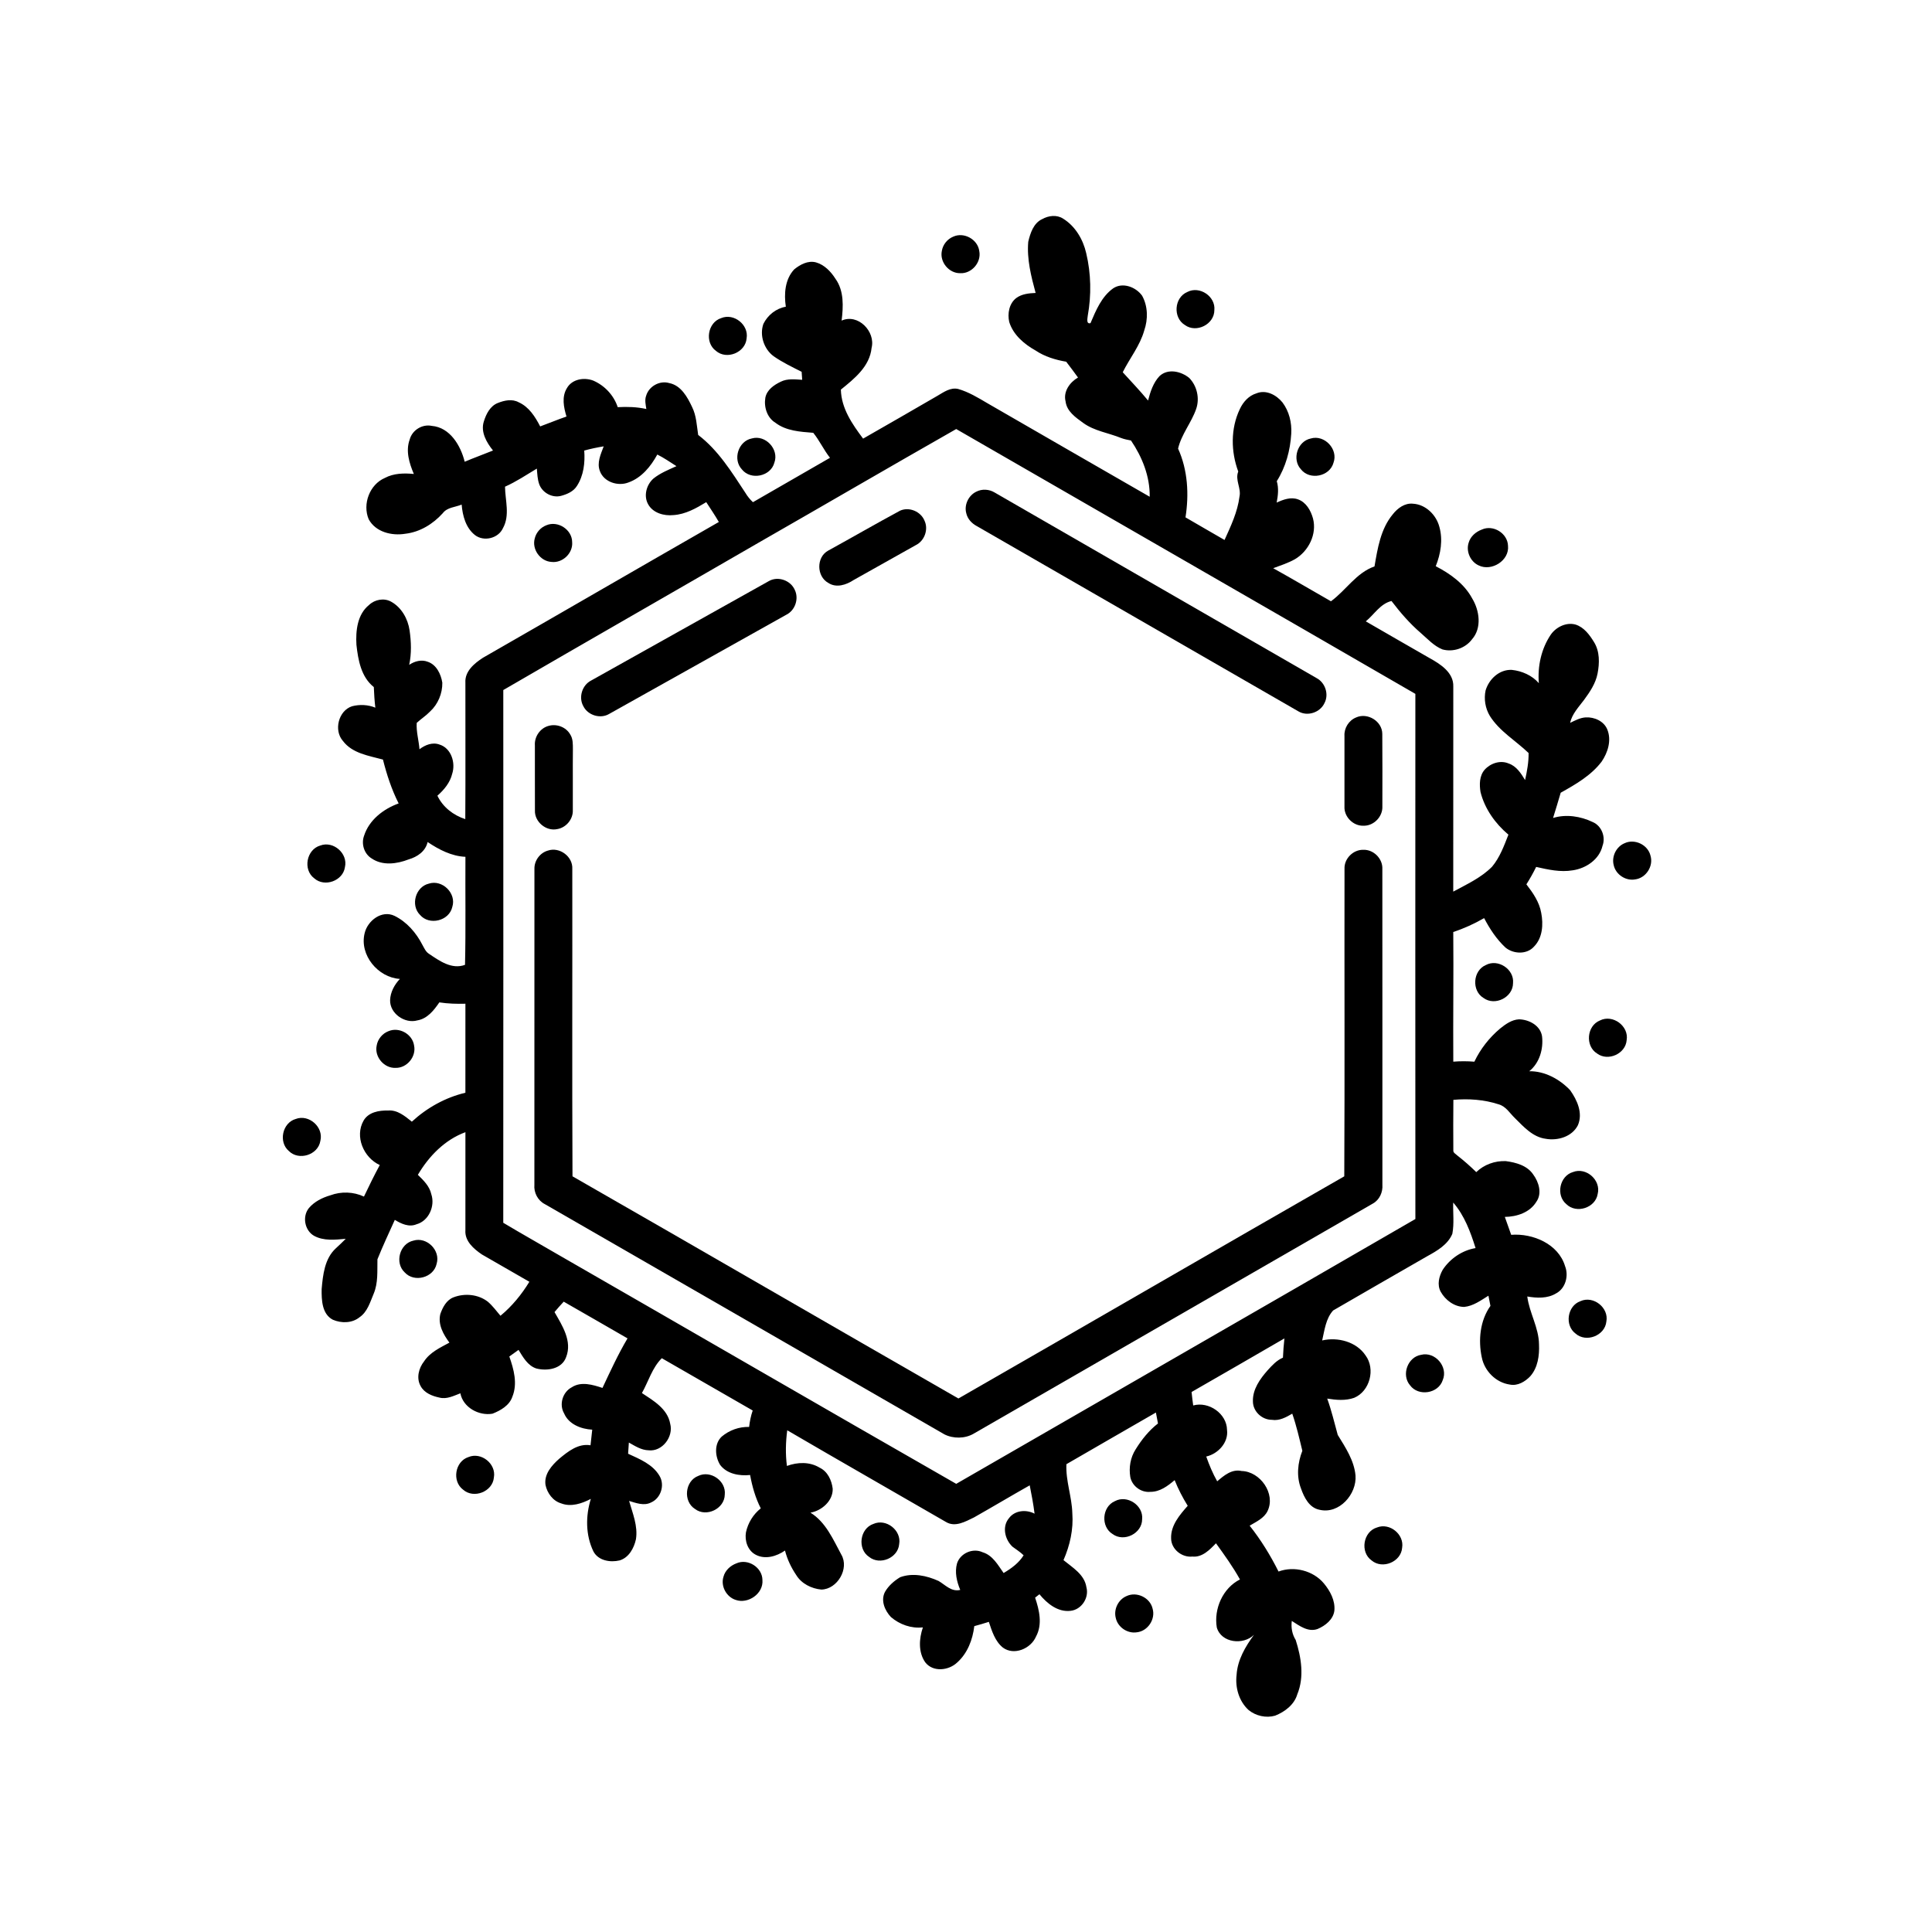 <?xml version="1.0" encoding="UTF-8"?>
<!-- Uploaded to: ICON Repo, www.svgrepo.com, Generator: ICON Repo Mixer Tools -->
<svg fill="#000000" width="800px" height="800px" version="1.1" viewBox="144 144 512 512" xmlns="http://www.w3.org/2000/svg">
 <g>
  <path d="m420.18 202.08c1.668-0.953 3.844-1.234 5.527-0.156 3.242 1.996 5.312 5.508 6.148 9.16 1.293 5.422 1.398 11.117 0.41 16.602-0.059 0.668-0.465 2.269 0.727 1.949 1.438-3.371 2.93-7.023 6.016-9.227 2.531-1.691 6.008-0.344 7.66 1.949 1.551 2.793 1.602 6.242 0.566 9.227-1.141 4.059-3.852 7.352-5.695 11.066 2.254 2.484 4.578 4.902 6.711 7.5 0.594-2.305 1.363-4.711 3.031-6.477 2.223-2.094 5.707-1.285 7.871 0.48 2.074 2.121 2.816 5.406 1.848 8.215-1.27 3.664-3.906 6.695-4.797 10.516 2.574 5.672 2.926 12.133 1.965 18.223 3.438 2.019 6.902 3.992 10.348 5.992 1.672-3.691 3.453-7.43 3.961-11.488 0.5-2.262-1.223-4.383-0.328-6.652-1.961-5.277-2.043-11.406 0.414-16.539 0.875-1.883 2.359-3.566 4.402-4.176 2.535-1.055 5.297 0.422 6.898 2.398 1.773 2.352 2.508 5.371 2.332 8.289-0.258 4.41-1.457 8.828-3.836 12.59 0.562 1.859 0.328 3.793-0.027 5.672 1.727-0.801 3.731-1.547 5.633-0.863 2.172 0.754 3.414 2.965 3.992 5.066 1.094 4.156-1.176 8.688-4.801 10.809-1.812 1.02-3.809 1.645-5.742 2.379 5.141 2.852 10.195 5.852 15.305 8.762 3.984-2.906 6.719-7.562 11.539-9.238 0.824-4.793 1.625-9.938 4.836-13.797 1.266-1.625 3.18-3.047 5.344-2.824 3.367 0.18 6.164 2.941 7.004 6.106 0.984 3.465 0.367 7.172-0.957 10.465 3.836 1.973 7.562 4.641 9.652 8.52 1.945 3.199 2.617 7.844-0.039 10.852-1.762 2.367-4.996 3.457-7.828 2.676-2.285-0.914-3.957-2.809-5.781-4.383-2.902-2.5-5.414-5.406-7.727-8.449-2.969 0.711-4.57 3.574-6.812 5.394 5.66 3.254 11.289 6.531 16.957 9.766 2.844 1.566 6.359 3.828 6.231 7.504-0.016 18.117 0.004 36.234-0.012 54.352 3.57-1.934 7.379-3.668 10.281-6.594 2.062-2.465 3.184-5.543 4.34-8.5-3.481-2.926-6.277-6.848-7.391-11.289-0.324-1.984-0.312-4.293 1.078-5.902 1.539-1.73 4.172-2.625 6.379-1.668 2.062 0.691 3.277 2.621 4.352 4.387 0.516-2.356 0.969-4.754 0.926-7.164-3.391-3.273-7.711-5.75-10.273-9.84-1.199-2.008-1.605-4.457-1.121-6.742 0.902-3.008 3.625-5.582 6.918-5.453 2.688 0.277 5.398 1.449 7.191 3.523-0.359-4.488 0.641-9.125 3.18-12.879 1.418-2.016 4.098-3.328 6.547-2.652 2.254 0.711 3.715 2.723 4.902 4.652 1.539 2.481 1.473 5.582 0.93 8.355-0.512 2.617-2.039 4.867-3.59 6.977-1.418 1.895-3.156 3.684-3.68 6.066 1.316-0.629 2.644-1.359 4.137-1.449 2.297-0.129 4.848 0.996 5.734 3.242 1.141 2.852 0.137 6.062-1.52 8.488-2.793 3.676-6.887 6.023-10.844 8.234-0.652 2.234-1.332 4.469-2.023 6.691 3.453-1.066 7.301-0.461 10.52 1.086 2.344 1.004 3.477 3.93 2.586 6.293-0.848 3.629-4.387 5.992-7.914 6.496-3.25 0.547-6.508-0.188-9.672-0.902-0.781 1.586-1.645 3.129-2.59 4.617 1.742 2.254 3.434 4.695 3.93 7.562 0.59 3.043 0.383 6.609-1.91 8.938-1.906 2.148-5.457 1.992-7.566 0.25-2.363-2.207-4.168-4.945-5.652-7.797-2.602 1.492-5.328 2.746-8.18 3.676 0.105 11.449-0.07 22.906 0.008 34.363 1.855-0.152 3.723-0.145 5.586 0.004 1.602-3.379 3.969-6.383 6.828-8.785 1.445-1.16 3.082-2.344 5.008-2.438 2.652 0.051 5.652 1.637 6.098 4.484 0.398 3.363-0.664 7.094-3.394 9.27 4.113-0.055 8.035 2.086 10.824 5.008 1.867 2.617 3.461 6.106 2.07 9.305-1.539 3.043-5.344 4.16-8.527 3.59-3.41-0.445-5.809-3.137-8.113-5.426-1.383-1.312-2.41-3.168-4.363-3.707-3.84-1.258-7.992-1.543-11.996-1.188-0.035 4.449-0.051 8.906-0.012 13.359-0.086 0.688 0.66 0.977 1.062 1.395 1.754 1.367 3.426 2.84 5.016 4.398 2.062-2 4.961-3.035 7.828-2.914 2.676 0.352 5.668 1.156 7.258 3.535 1.496 2.016 2.414 5.019 0.836 7.246-1.73 2.844-5.176 3.965-8.352 4.004 0.566 1.578 1.117 3.164 1.688 4.746 5.731-0.449 12.523 2.418 14.277 8.312 1.02 2.551 0.113 5.926-2.41 7.227-2.273 1.379-5.086 1.238-7.606 0.805 0.559 4.367 3.062 8.242 3.109 12.699 0.133 2.938-0.309 6.168-2.324 8.449-1.379 1.438-3.359 2.621-5.426 2.188-3.68-0.523-6.719-3.602-7.418-7.219-0.973-4.57-0.461-9.742 2.297-13.625-0.172-0.906-0.359-1.812-0.531-2.703-2.004 1.242-4.027 2.75-6.449 2.977-2.594-0.039-4.961-1.797-6.191-4.012-1.027-1.859-0.457-4.113 0.535-5.852 1.977-2.981 5.164-5.129 8.695-5.731-1.352-4.297-2.93-8.609-5.926-12.07-0.086 2.758 0.293 5.566-0.23 8.289-1.184 2.859-4.047 4.512-6.644 5.934-8.32 4.785-16.645 9.562-24.945 14.379-1.945 2.137-2.277 5.223-2.906 7.945 4.121-0.953 9.059 0.32 11.496 3.969 2.676 3.598 1.145 9.488-3.012 11.234-2.297 0.816-4.789 0.59-7.148 0.207 1.137 3.144 1.898 6.402 2.789 9.625 2.043 3.32 4.344 6.766 4.711 10.75 0.371 4.957-4.328 10.316-9.516 9.094-2.734-0.508-4.106-3.273-4.934-5.652-1.254-3.219-0.875-6.828 0.359-9.984-0.801-3.305-1.559-6.625-2.672-9.84-1.637 0.957-3.43 1.957-5.406 1.633-2.617 0.008-5.012-2.219-5.019-4.867-0.117-3.184 1.879-5.977 3.894-8.254 1.184-1.309 2.402-2.648 4.062-3.352 0.07-1.707 0.207-3.41 0.391-5.102-8.184 4.777-16.406 9.473-24.605 14.203 0.113 1.188 0.27 2.375 0.43 3.566 4.117-1.148 8.918 2.156 8.965 6.5 0.418 3.332-2.387 6.336-5.512 7.035 0.801 2.258 1.723 4.477 2.906 6.566 1.805-1.543 3.891-3.316 6.461-2.731 4.949 0.121 9.094 6.016 6.891 10.602-0.934 1.934-3.008 2.84-4.75 3.887 2.981 3.758 5.512 7.867 7.652 12.152 4.125-1.535 9.184-0.246 12.016 3.141 1.664 2.008 3.031 4.527 2.785 7.219-0.293 2.352-2.398 4-4.449 4.867-2.531 0.91-4.816-0.859-6.836-2.137-0.223 1.781 0.082 3.519 1.035 5.051 1.473 4.602 2.32 9.805 0.418 14.41-0.812 2.758-3.309 4.629-5.875 5.648-2.391 0.684-5.121 0.07-7.035-1.5-2.539-2.32-3.578-5.945-3.172-9.309 0.242-3.965 2.316-7.484 4.609-10.617-2.828 2.781-8.656 2.18-9.852-1.941-0.828-4.926 1.578-10.438 6.137-12.734-1.867-3.363-4.113-6.477-6.356-9.582-1.668 1.727-3.633 3.781-6.266 3.519-2.793 0.289-5.606-1.961-5.625-4.832-0.121-3.434 2.266-6.199 4.402-8.621-1.344-2.168-2.519-4.438-3.465-6.805-1.832 1.547-3.914 3.129-6.43 3.102-2.422 0.258-4.836-1.504-5.316-3.894-0.426-2.523 0.016-5.211 1.418-7.379 1.586-2.559 3.512-4.988 5.91-6.84-0.184-0.969-0.371-1.941-0.547-2.902-7.902 4.566-15.824 9.105-23.719 13.691-0.207 4.414 1.457 8.617 1.57 13.008 0.324 4.258-0.637 8.52-2.34 12.414 2.402 1.977 5.562 3.801 6.07 7.172 0.77 2.801-1.289 5.957-4.203 6.266-3.375 0.395-6.234-1.945-8.242-4.398-0.285 0.227-0.859 0.68-1.148 0.906 1.109 3.285 2.004 7.09 0.23 10.324-1.348 3.18-5.801 5.102-8.758 2.918-2.098-1.68-2.918-4.379-3.734-6.828-1.273 0.41-2.559 0.785-3.856 1.133-0.422 3.578-1.793 7.195-4.535 9.641-2.246 2.144-6.398 2.613-8.457-0.043-1.891-2.68-1.648-6.293-0.629-9.266-3.086 0.344-6.156-0.75-8.484-2.75-1.613-1.73-2.742-4.356-1.574-6.633 0.93-1.645 2.426-2.934 4.016-3.906 3.328-1.238 7.059-0.434 10.199 0.988 1.812 1.059 3.398 2.945 5.742 2.367-0.926-2.188-1.508-4.684-0.852-7.027 0.867-2.703 4.199-4.156 6.773-2.953 2.68 0.801 4.062 3.375 5.57 5.508 2.055-1.211 4.019-2.644 5.305-4.695-0.887-0.883-1.953-1.527-2.941-2.273-2.016-1.875-2.84-5.309-0.949-7.559 1.559-2.109 4.562-2.367 6.789-1.203-0.316-2.519-0.785-5.016-1.285-7.508-4.953 2.797-9.836 5.715-14.781 8.512-2.258 1.082-4.969 2.68-7.422 1.191-14.008-8.109-28.078-16.121-42.055-24.293-0.418 3.129-0.492 6.309-0.086 9.449 2.812-1.035 6.047-1.145 8.672 0.461 2.121 1.004 3.191 3.34 3.461 5.566 0.113 3.211-2.91 5.844-5.891 6.356 4.059 2.504 5.992 7.078 8.172 11.109 2.184 3.711-1.047 9.18-5.273 9.273-2.625-0.238-5.293-1.566-6.684-3.867-1.336-1.98-2.375-4.164-2.965-6.477-2.211 1.543-5.258 2.453-7.777 1.105-2.113-1.109-2.949-3.699-2.57-5.941 0.539-2.5 1.926-4.754 3.926-6.344-1.418-2.773-2.269-5.789-2.828-8.84-2.824 0.305-6.141-0.27-7.945-2.68-1.371-2.234-1.621-5.582 0.43-7.504 2.019-1.695 4.606-2.629 7.254-2.555 0.168-1.48 0.465-2.941 0.949-4.352-8.039-4.609-16.055-9.25-24.09-13.859-2.555 2.535-3.535 6.152-5.269 9.234 3.062 2.016 6.793 4.188 7.492 8.125 0.938 3.422-2.094 7.477-5.75 7.043-1.93-0.051-3.574-1.141-5.203-2.051-0.066 0.984-0.137 1.973-0.199 2.965 3.07 1.414 6.539 2.805 8.328 5.875 1.461 2.426 0.352 5.938-2.269 7.051-1.875 0.953-3.945 0.129-5.797-0.418 0.941 3.297 2.371 6.641 1.816 10.148-0.508 2.352-1.879 4.891-4.336 5.617-2.477 0.59-5.644 0.066-6.934-2.383-2.09-4.309-2.094-9.406-0.684-13.926-2.371 1.238-5.234 2.207-7.856 1.195-2.188-0.633-3.707-2.723-4.156-4.875-0.434-2.859 1.656-5.211 3.641-6.965 2.328-1.93 5.051-4.113 8.285-3.559 0.156-1.379 0.297-2.762 0.457-4.137-2.941-0.156-6.227-1.414-7.457-4.312-1.383-2.367-0.391-5.652 2.027-6.918 2.477-1.621 5.555-0.684 8.141 0.168 2.086-4.438 4.141-8.914 6.641-13.133-5.644-3.231-11.254-6.512-16.91-9.727-0.824 0.902-1.664 1.805-2.438 2.758 2.031 3.551 4.75 7.699 3.078 11.926-1.102 3.156-5.016 3.758-7.879 3.027-2.301-0.734-3.543-3.008-4.734-4.934-0.812 0.59-1.625 1.168-2.441 1.754 1.188 3.391 2.231 7.168 0.805 10.664-0.777 2.312-3.121 3.652-5.266 4.492-3.602 0.629-7.789-1.641-8.512-5.402-1.766 0.664-3.625 1.648-5.57 1.129-1.918-0.398-4-1.227-4.969-3.055-1.184-2.102-0.504-4.754 0.93-6.555 1.578-2.406 4.269-3.621 6.707-4.953-1.605-2.148-3.098-4.805-2.41-7.582 0.625-1.773 1.609-3.68 3.461-4.406 2.973-1.164 6.594-0.832 9.145 1.16 1.262 1.086 2.254 2.445 3.332 3.715 3.059-2.531 5.594-5.625 7.66-9.008-4.191-2.418-8.398-4.816-12.586-7.242-2.16-1.473-4.586-3.543-4.367-6.434 0-8.656 0.016-17.312 0.004-25.969-5.477 2.012-9.691 6.367-12.605 11.305 1.504 1.449 3.098 3.004 3.562 5.125 1.059 3.113-0.645 7.082-3.93 7.981-1.996 0.832-4.047-0.141-5.738-1.172-1.566 3.465-3.188 6.922-4.606 10.453-0.07 3.059 0.227 6.25-1.008 9.148-0.938 2.215-1.641 4.801-3.758 6.223-1.953 1.582-4.82 1.605-7.047 0.641-2.906-1.512-3.008-5.258-2.969-8.113 0.328-3.781 0.793-8.102 3.762-10.816 0.879-0.832 1.785-1.637 2.621-2.516-2.801 0.254-5.856 0.609-8.418-0.809-2.484-1.434-3.144-5.113-1.352-7.332 1.461-1.73 3.562-2.766 5.703-3.391 2.859-1.062 6.129-0.957 8.895 0.34 1.34-2.816 2.715-5.617 4.191-8.359-4.273-1.949-6.707-7.562-4.281-11.793 1.297-2.234 4.094-2.711 6.461-2.656 2.496-0.219 4.504 1.5 6.32 2.957 3.988-3.68 8.902-6.418 14.191-7.668 0.008-7.863 0-15.73 0.004-23.59-2.309 0.062-4.625-0.008-6.91-0.355-1.418 2.078-3.164 4.32-5.805 4.769-3.332 0.957-7.336-1.812-7.242-5.363 0.078-2.144 1.152-4.094 2.59-5.625-5.797-0.348-10.781-6.348-9.336-12.129 0.781-3.312 4.535-6.199 7.91-4.586 3.281 1.613 5.766 4.512 7.414 7.727 0.469 0.828 0.855 1.773 1.688 2.312 2.793 1.875 6.055 4.254 9.586 2.945 0.219-9.539 0.051-19.086 0.109-28.629-3.676-0.156-7.027-1.91-10.02-3.918-0.555 2.473-2.742 3.945-5.039 4.609-3.082 1.199-6.879 1.727-9.766-0.242-2.016-1.203-2.84-3.871-2.031-6.039 1.336-4.188 5.148-7.117 9.16-8.555-1.867-3.695-3.152-7.629-4.16-11.625-3.738-1.023-8.113-1.613-10.617-4.945-2.477-2.809-1.172-8.027 2.438-9.188 2.023-0.52 4.223-0.426 6.16 0.375-0.215-1.816-0.328-3.633-0.402-5.453-3.375-2.688-4.16-7.168-4.606-11.203-0.219-3.703 0.227-8.055 3.332-10.547 1.527-1.477 3.996-1.93 5.875-0.875 2.754 1.531 4.441 4.555 4.879 7.617 0.434 3.019 0.539 6.117-0.105 9.113 1.422-0.953 3.234-1.465 4.894-0.82 2.336 0.77 3.519 3.281 3.883 5.547 0.051 2.836-1.137 5.688-3.223 7.621-1.086 1.129-2.41 1.977-3.559 3.035-0.16 2.332 0.555 4.656 0.73 6.988 1.5-1.145 3.445-1.941 5.32-1.242 3.113 0.969 4.293 4.852 3.352 7.734-0.559 2.356-2.152 4.254-3.922 5.82 1.449 3.031 4.227 5.184 7.391 6.207 0.078-12.059 0.012-24.113 0.027-36.168-0.191-3.008 2.379-5.125 4.656-6.598 20.855-11.957 41.645-24.031 62.508-35.98-1.031-1.809-2.219-3.512-3.336-5.258-2.672 1.621-5.504 3.234-8.695 3.43-2.484 0.266-5.426-0.543-6.703-2.867-1.258-2.227-0.453-5.18 1.402-6.816 1.812-1.461 4-2.332 6.102-3.285-1.668-1.066-3.301-2.191-5.074-3.082-1.715 3.137-4.16 6.156-7.629 7.394-2.754 1.094-6.512-0.074-7.582-2.992-0.875-2.219 0.238-4.504 1.004-6.57-1.738 0.289-3.461 0.641-5.156 1.117 0.238 3.211-0.148 6.613-1.934 9.367-0.91 1.477-2.598 2.203-4.211 2.637-2.332 0.613-4.941-0.809-5.773-3.051-0.484-1.332-0.52-2.773-0.645-4.172-2.773 1.664-5.469 3.473-8.434 4.793 0.043 3.637 1.348 7.57-0.535 10.969-1.223 2.738-5.074 3.676-7.438 1.848-2.434-1.934-3.269-5.102-3.519-8.07-1.695 0.703-3.824 0.699-5.008 2.285-2.57 2.852-6.047 4.996-9.91 5.438-3.594 0.605-7.887-0.434-9.723-3.856-1.68-4.012 0.25-9.191 4.289-10.93 2.359-1.262 5.086-1.301 7.684-1.055-1.211-2.856-2.215-6.086-1.094-9.145 0.66-2.477 3.328-4.129 5.848-3.598 4.84 0.41 7.66 5.231 8.723 9.504 2.481-1.055 5.016-1.961 7.504-2.977-1.703-2.117-3.34-4.918-2.426-7.715 0.605-1.961 1.676-4.09 3.699-4.879 1.738-0.695 3.785-1.141 5.523-0.191 2.734 1.211 4.383 3.848 5.703 6.398 2.332-0.844 4.625-1.816 6.973-2.617-0.738-2.438-1.316-5.231 0.121-7.543 1.359-2.387 4.539-2.906 6.957-1.988 3.039 1.309 5.457 3.898 6.5 7.047 2.539-0.141 5.094-0.066 7.582 0.488-0.172-1.16-0.477-2.379-0.051-3.516 0.727-2.504 3.598-4.106 6.106-3.359 3.133 0.609 4.836 3.707 6.074 6.352 1.152 2.312 1.223 4.91 1.609 7.394 5.32 4.051 8.867 9.816 12.492 15.316 0.551 0.926 1.227 1.777 2.023 2.508 6.816-3.906 13.613-7.844 20.418-11.762-1.648-2.09-2.785-4.59-4.434-6.625-3.445-0.277-7.164-0.48-10.031-2.664-2.215-1.348-3.082-4.18-2.668-6.633 0.406-2.106 2.305-3.398 4.113-4.258 1.754-0.871 3.769-0.602 5.652-0.492-0.047-0.711-0.098-1.414-0.145-2.121-2.523-1.273-5.098-2.508-7.422-4.125-2.57-1.895-3.777-5.539-2.719-8.566 1.148-2.332 3.359-4.109 5.949-4.555-0.5-3.406-0.238-7.266 2.223-9.898 1.574-1.285 3.644-2.402 5.742-1.863 2.258 0.637 3.981 2.445 5.203 4.375 2.285 3.18 2.07 7.371 1.617 11.066 4.359-1.965 9.039 2.91 7.945 7.227-0.496 4.938-4.57 8.164-8.141 11.059 0.117 4.981 3.019 9.16 5.891 12.988 6.594-3.742 13.137-7.559 19.703-11.348 1.672-0.969 3.441-2.297 5.496-1.809 2.746 0.785 5.215 2.285 7.66 3.727 14.363 8.277 28.711 16.582 43.09 24.832 0.086-5.375-1.984-10.52-4.957-14.906-0.887-0.172-1.781-0.34-2.621-0.66-3.34-1.371-7.094-1.836-10.07-4.016-1.98-1.441-4.324-3.031-4.644-5.68-0.66-2.613 1.117-5.078 3.293-6.332-1.039-1.406-2.047-2.824-3.129-4.191-2.852-0.492-5.672-1.336-8.094-2.957-3.035-1.699-5.941-4.152-7.004-7.578-0.5-2.211-0.031-4.894 1.867-6.344 1.469-1.086 3.363-1.27 5.129-1.344-1.191-4.414-2.352-8.957-1.953-13.566 0.539-2.277 1.387-4.922 3.676-5.996m-75.316 85.848c-22.48 13.012-45.027 25.902-67.48 38.949 0.008 47.062 0.023 94.125-0.008 141.18 4.988 2.988 10.066 5.82 15.09 8.762 34.996 20.117 69.918 40.371 104.95 60.422 40.551-23.41 81.164-46.715 121.68-70.18-0.023-46.398-0.023-92.777-0.004-139.17-40.516-23.469-81.129-46.773-121.68-70.184-17.562 9.992-35.016 20.18-52.547 30.219z"/>
  <path d="m396.63 206.71c2.84-1.289 6.484 0.727 6.887 3.82 0.609 2.981-2.016 6.035-5.051 5.867-2.996 0.051-5.488-2.981-4.867-5.902 0.266-1.672 1.461-3.148 3.031-3.785z"/>
  <path d="m458.63 221.39c3.234-1.73 7.547 1.141 7.188 4.789 0.012 3.766-4.785 6.18-7.816 3.949-3.211-1.941-2.832-7.285 0.629-8.738z"/>
  <path d="m335.13 228.3c3.359-1.402 7.34 1.777 6.731 5.356-0.293 3.769-5.281 5.805-8.133 3.324-3.047-2.211-2.211-7.547 1.402-8.68z"/>
  <path d="m343.25 260.19c3.629-1.039 7.269 2.883 5.965 6.422-0.965 3.652-6.246 4.738-8.594 1.797-2.508-2.641-0.957-7.539 2.629-8.219z"/>
  <path d="m491.35 260.21c3.648-1.098 7.363 2.848 6.039 6.422-0.988 3.652-6.285 4.719-8.617 1.754-2.457-2.625-0.953-7.445 2.578-8.176z"/>
  <path d="m402.69 274.32c1.523-0.801 3.422-0.695 4.887 0.191 28.445 16.414 56.902 32.809 85.352 49.203 2.289 1.219 3.297 4.305 2.07 6.609-1.137 2.484-4.469 3.609-6.852 2.227-28.453-16.363-56.879-32.801-85.34-49.16-1.316-0.711-2.402-1.891-2.734-3.371-0.605-2.207 0.574-4.695 2.617-5.699z"/>
  <path d="m382.56 279.32c2.398-1.066 5.457 0.238 6.441 2.652 1.105 2.34 0.008 5.356-2.301 6.492-5.481 3.082-10.977 6.141-16.453 9.234-1.957 1.297-4.606 2.191-6.742 0.777-3.129-1.719-3.203-6.801-0.062-8.535 6.391-3.512 12.703-7.164 19.117-10.621z"/>
  <path d="m288.79 283.2c3.035-1.305 6.82 1.145 6.836 4.453 0.258 2.949-2.547 5.629-5.481 5.262-2.996-0.172-5.258-3.387-4.422-6.262 0.383-1.559 1.562-2.887 3.066-3.453z"/>
  <path d="m536.7 284.34c3.016-1.379 6.84 0.992 6.938 4.297 0.41 3.906-4.356 6.883-7.766 5.207-2.215-1.004-3.422-3.734-2.652-6.047 0.48-1.664 1.898-2.867 3.481-3.457z"/>
  <path d="m347.8 297.97c2.398-1.348 5.703-0.168 6.809 2.32 1.184 2.375 0.105 5.508-2.281 6.652-15.629 8.734-31.238 17.508-46.867 26.242-2.336 1.406-5.66 0.398-6.871-2.035-1.324-2.356-0.32-5.598 2.086-6.812 15.719-8.77 31.402-17.602 47.125-26.367z"/>
  <path d="m503.39 334.13c3.019-1.367 6.922 1.004 6.93 4.356 0.055 6.398 0.027 12.797 0.02 19.188 0.145 2.742-2.297 5.246-5.039 5.152-2.719 0.078-5.152-2.394-5.004-5.117-0.02-6.231 0.016-12.461 0-18.695-0.121-2.07 1.16-4.117 3.094-4.883z"/>
  <path d="m289.37 336.37c2.152-0.629 4.652 0.312 5.754 2.281 0.746 1.156 0.688 2.586 0.699 3.91-0.055 5.375 0.016 10.75-0.02 16.129 0.102 2.391-1.754 4.633-4.106 5.027-2.957 0.664-6.07-1.926-5.934-4.957-0.031-5.738 0.008-11.477-0.012-17.215-0.164-2.301 1.383-4.574 3.617-5.176z"/>
  <path d="m574.51 367.47c2.688-1.285 6.219 0.398 6.891 3.305 0.84 2.781-1.223 5.945-4.109 6.281-2.492 0.434-5.106-1.309-5.644-3.777-0.602-2.297 0.668-4.898 2.863-5.809z"/>
  <path d="m228.89 368.07c3.457-1.305 7.375 2.121 6.523 5.727-0.516 3.644-5.406 5.41-8.141 2.961-3.059-2.281-2.055-7.656 1.617-8.688z"/>
  <path d="m285.63 374.29c-0.074-2.195 1.461-4.289 3.57-4.875 3.086-1.055 6.648 1.582 6.465 4.852 0.039 27.152-0.074 54.312 0.051 81.469 34.133 19.555 68.152 39.305 102.27 58.879 34.117-19.574 68.133-39.324 102.26-58.875 0.137-27.164 0.016-54.328 0.062-81.496-0.121-2.688 2.301-5.106 4.984-5.035 2.723-0.102 5.172 2.356 5.043 5.082 0.031 27.887 0 55.773 0.012 83.656 0.156 1.988-0.762 4.043-2.543 5.019-35.273 20.328-70.551 40.652-105.81 60.992-2.289 1.328-5.391 1.344-7.731 0.156-35.285-20.32-70.539-40.68-105.83-60.98-1.906-0.953-3-3.066-2.816-5.172 0.012-27.891-0.012-55.781 0.012-83.672z"/>
  <path d="m257.65 378.17c3.574-1.164 7.379 2.59 6.211 6.184-0.828 3.711-6.113 4.992-8.559 2.094-2.562-2.551-1.184-7.453 2.348-8.277z"/>
  <path d="m537.75 399.75c3.238-1.754 7.586 1.117 7.219 4.785 0.004 3.762-4.781 6.164-7.809 3.945-3.211-1.918-2.852-7.254 0.59-8.73z"/>
  <path d="m567.99 414.44c3.383-1.727 7.734 1.461 7.09 5.207-0.273 3.621-4.934 5.707-7.836 3.547-3.203-1.98-2.754-7.348 0.746-8.754z"/>
  <path d="m246.96 417.27c2.824-1.207 6.363 0.789 6.781 3.828 0.609 2.922-1.883 5.953-4.871 5.898-3.043 0.16-5.672-2.891-5.051-5.879 0.266-1.719 1.516-3.238 3.141-3.848z"/>
  <path d="m222.37 440.54c3.488-1.336 7.449 2.16 6.531 5.793-0.578 3.742-5.727 5.367-8.371 2.68-2.785-2.387-1.695-7.465 1.84-8.473z"/>
  <path d="m560.84 454.61c3.508-1.383 7.5 2.144 6.566 5.793-0.586 3.707-5.664 5.336-8.32 2.699-2.82-2.352-1.777-7.457 1.754-8.492z"/>
  <path d="m253.55 472.78c3.543-1.098 7.242 2.574 6.164 6.129-0.766 3.688-5.934 5.074-8.457 2.297-2.727-2.523-1.359-7.633 2.293-8.426z"/>
  <path d="m562.84 488.82c3.418-1.551 7.582 1.738 6.859 5.422-0.375 3.727-5.363 5.656-8.164 3.164-2.957-2.195-2.18-7.371 1.305-8.586z"/>
  <path d="m520.61 503.04c3.695-0.93 7.231 3.176 5.734 6.695-1.148 3.59-6.465 4.418-8.672 1.375-2.356-2.738-0.629-7.504 2.938-8.07z"/>
  <path d="m268.14 530.14c3.383-1.434 7.41 1.793 6.746 5.402-0.32 3.769-5.336 5.734-8.156 3.238-3.008-2.227-2.16-7.496 1.41-8.641z"/>
  <path d="m329.07 535.12c3.254-1.555 7.391 1.352 7.004 4.941-0.039 3.781-4.898 6.121-7.898 3.832-3.215-2.023-2.672-7.449 0.895-8.773z"/>
  <path d="m439.46 541.82c3.238-1.758 7.582 1.117 7.219 4.781 0.012 3.766-4.789 6.176-7.82 3.945-3.199-1.934-2.836-7.254 0.602-8.727z"/>
  <path d="m375.47 547.85c3.383-1.504 7.481 1.723 6.82 5.359-0.312 3.668-5.102 5.688-7.965 3.394-3.184-2.106-2.477-7.539 1.145-8.754z"/>
  <path d="m508.94 548.79c3.336-1.316 7.234 1.828 6.641 5.375-0.273 3.754-5.223 5.793-8.086 3.371-3.137-2.215-2.246-7.668 1.445-8.746z"/>
  <path d="m339.17 558.3c3.039-1.355 6.859 1.094 6.883 4.414 0.316 3.602-3.805 6.453-7.113 5.269-2.449-0.789-4-3.656-3.211-6.125 0.438-1.695 1.844-2.965 3.441-3.559z"/>
  <path d="m442.5 567c2.707-1.324 6.293 0.375 6.953 3.316 0.816 2.793-1.27 5.949-4.168 6.258-2.477 0.406-5.062-1.332-5.594-3.789-0.602-2.277 0.645-4.856 2.809-5.785z"/>
 </g>
</svg>